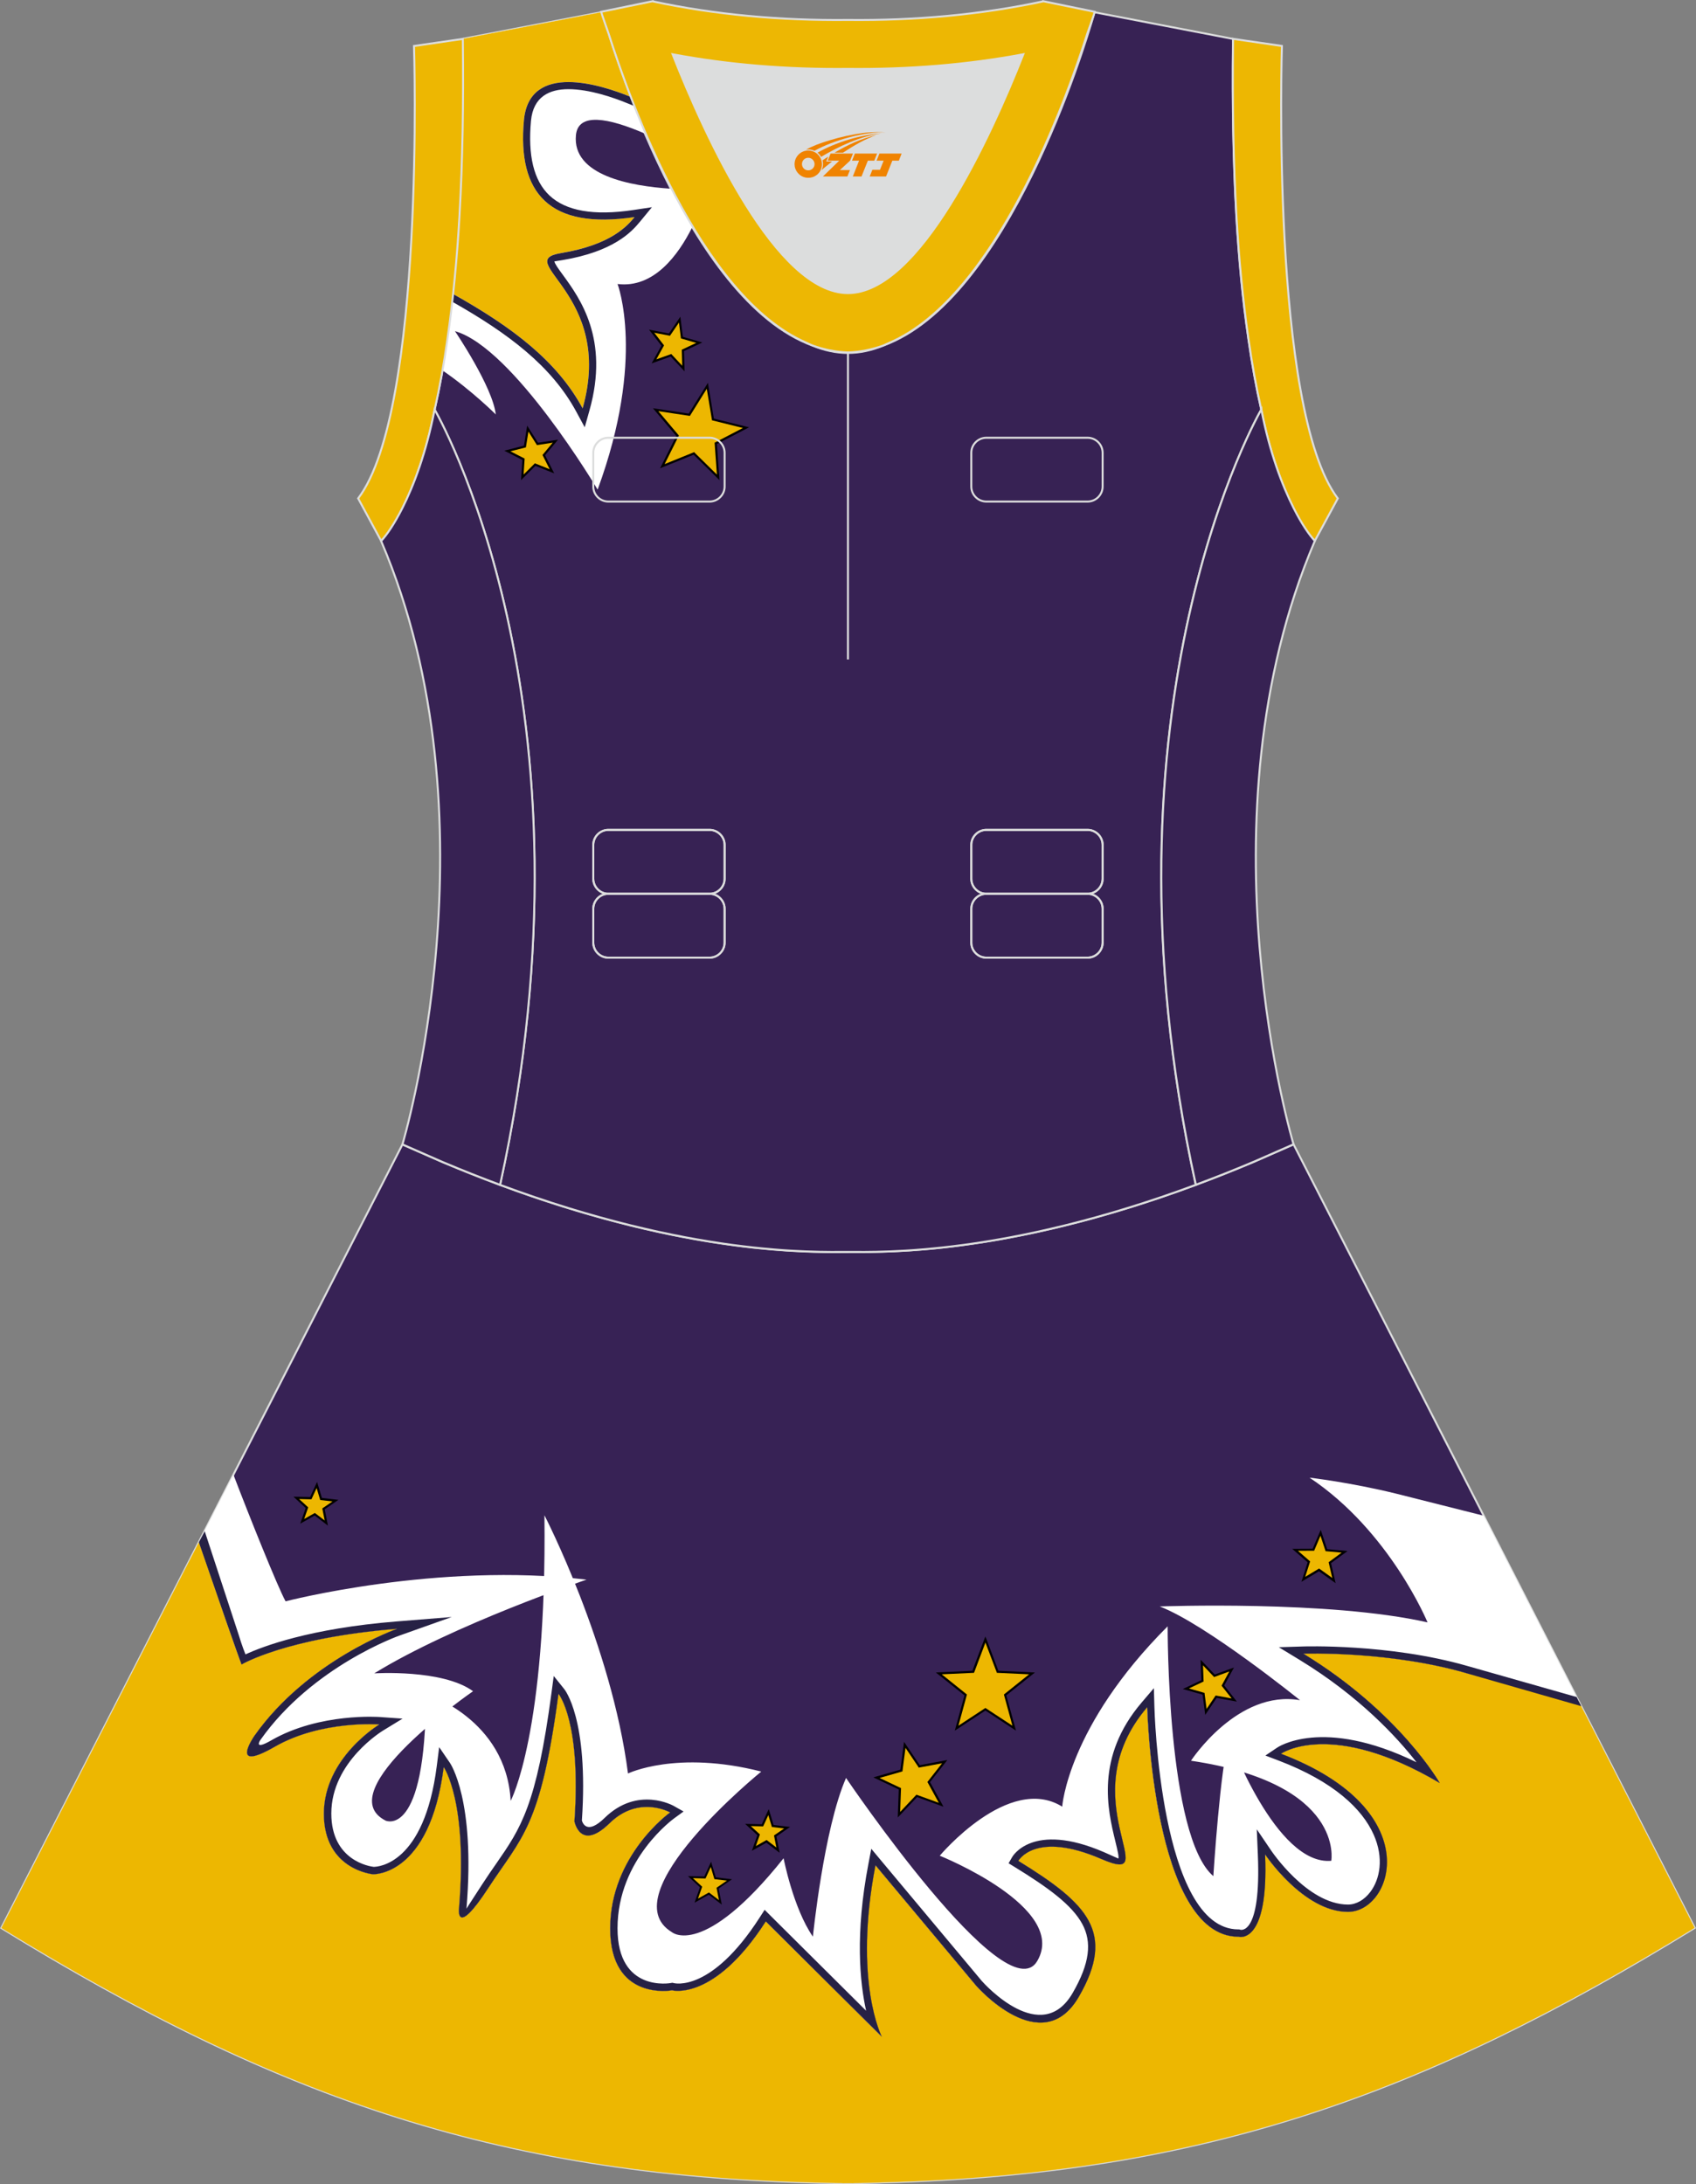 <?xml version="1.0" encoding="utf-8"?>
<!-- Generator: Adobe Illustrator 24.0.1, SVG Export Plug-In . SVG Version: 6.00 Build 0)  -->
<svg xmlns="http://www.w3.org/2000/svg" xmlns:xlink="http://www.w3.org/1999/xlink" version="1.1" id="图层_1" x="0px" y="0px" width="380.2px" height="489.6px" viewBox="0 0 380.2 489.6" enable-background="new 0 0 380.2 489.6" xml:space="preserve">
<rect x="0" y="0" width="380.2" height="489.6" fill="#808080" stroke="none"/>
<g>
	<path fill="#372255" stroke="#DCDDDD" stroke-width="0.446" stroke-miterlimit="22.926" d="M90.17,256.62L0.3,432.16   c62.22,38.24,112.64,55.9,186.85,57.16v0.01c0.58,0.01,1.15,0.02,1.72,0.02v0.02h0.08l0,0c0.38,0,0.76-0.01,1.15-0.01h0.01h0.01   h0.01c0.38,0,0.76,0.01,1.15,0.01l0,0h0.08v-0.02c0.57-0.01,1.15-0.02,1.72-0.02v-0.01c1.4-0.02,2.81-0.06,4.21-0.11   c0.15,0,0.3-0.02,0.45-0.02c71.65-1.92,121.25-19.63,182.16-57.06L290,256.54l0,0l0,0l-0.01-0.02l-0.01,0.01h-0.01l-8.95,3.93l0,0   c-4.45,1.88-8.76,3.58-12.92,5.13c-38.45,14.29-64.53,15.04-75.02,15.05h-0.07h-0.06h-0.06h-0.06h-0.05h-0.01h-0.06h-0.05h-0.05   h-0.11h-0.05h-0.11h-0.05h-0.03h-0.02h-0.05h-0.05h-0.1h-0.05h-0.05h-0.05h-0.05h-0.05h-0.02h-0.03h-0.05h-0.05h-0.05h-0.05h-0.05   h-0.05h-0.05h-0.05h-0.04h-0.01h-0.03h-0.05h-0.05h-0.05h-0.05h-0.04h-0.04h-0.04h-0.04h-0.04l0,0h-0.04h-0.04h-0.04h-0.04h-0.04   h-0.04h-0.04h-0.04h-0.04h-0.03h-0.01h-0.04h-0.04h-0.04h-0.04h-0.04h-0.03h-0.04h-0.04h-0.04h-0.02l0,0l-0.01,0.01h-0.02h-0.04   h-0.04h-0.04h-0.04h-0.04h-0.03h-0.04h-0.04h-0.04h-0.01h-0.03h-0.04h-0.04h-0.04h-0.04h-0.04h-0.04h-0.04h-0.04h-0.04l0,0h-0.04   h-0.04h-0.04h-0.03h-0.04h-0.04h-0.05h-0.04h-0.05h-0.03h-0.01h-0.05h-0.05h-0.05h-0.05h-0.05h-0.05h-0.05h-0.05h-0.05h-0.03   l-0.02,0.01h-0.05h-0.05h-0.05h-0.05h-0.05h-0.1H188h-0.05h-0.02h-0.03h-0.05h-0.11h-0.05h-0.11h-0.05h-0.05h-0.06h-0.01h-0.05   h-0.06h-0.06h-0.06h-0.06c-10.49-0.01-36.57-0.77-75.02-15.05c-4.16-1.55-8.47-3.25-12.92-5.13l0,0l-8.95-3.93l0,0l-0.01-0.01   L90.17,256.62z"/>
	<g>
		<path fill="#FFFFFF" d="M42.54,349.65c4.42,9.02,11.02,22.12,11.6,23.46c0,0,10-6,34.88-8c0,0-20.01,7-32.02,24.01    c0,0-5.86,8.43,4.58,2.43c10.43-6,23.44-5,23.44-5s-12.44,7.43-12.44,20s11.01,13.58,11.01,13.58s12.72,0.57,15.87-24.01    c0,0,5.43,7.72,3.43,31.58c0,0-0.93,7,6.57-4.51c7.51-11.5,11.72-13.5,15.72-43.51c0,0,5.15,6.15,3.57,28.58    c0,0,1.29,6.86,7.87,0.43s13.58-2.43,13.58-2.43s-13.44,9.57-13.44,26.01c0,16.43,13.87,13.86,13.87,13.86s9.43,2.57,21.02-15.44    l26.01,25.86c0,0-6.43-12.44-1.43-38.44l22.59,27c0,0,14.7,16.83,23.02,2.43c8.32-14.4,2-20.86-13.58-30.43    c0,0,3.71-6.86,18.58-0.43c14.87,6.43-7.29-13.43,10.29-34.01c0,0,1.29,51.44,20.44,51.44c0,0,6.86,2.14,6.01-18.43    c0,0,8.57,12.86,18.58,12.86c10.01,0,18.01-22.86-15.01-35.44c0,0,11.15-7.86,35.59,6.57c0,0-9-15.86-30.59-29.01    c0,0,18.76-0.65,35.94,4.2c0.61,0.17,14.64,4.39,26.58,8l-22.07-43.11c-10.34-2.61-19.07-4.81-19.67-4.96    c-10.32-2.53-19.36-3.57-19.36-3.57c18.02,12,26.45,32.44,26.45,32.44c-22.01-5-60.04-3.57-60.04-3.57    c10.43,4,31.45,21.01,31.45,21.01c-14.01-2.43-24.44,13.57-24.44,13.57c34.59,5.14,31.45,22.43,31.45,22.43    c-12.4,1.13-22.87-27.43-22.87-27.43c-2,6-3.57,30.87-3.57,30.87c-10.45-8.92-10.24-56-10.24-56    c-22.44,22.43-23.64,40.42-23.64,40.42c-12-7.43-27.45,11-27.45,11s28.88,11.57,21.87,23.58c-7,12.01-42.88-41.01-42.88-41.01    c-5,11.43-7.43,35.58-7.43,35.58c-4.43-6.43-6.57-17.58-6.57-17.58c-18.01,22.58-25.02,16.58-25.02,16.58    c-14.01-8.43,20.02-36.01,20.02-36.01c-19.02-4.86-29.88,0.43-29.88,0.43c-3.72-28.86-18.73-57.88-18.73-57.88    c0.57,48.87-7.57,64.02-7.57,64.02c-1-18.43-19.01-24.01-19.01-24.01c0,32.58-9.01,28.44-9.01,28.44    c-13.01-6.57,19.59-29.01,19.59-29.01c-6.86-5-22.16-4-22.16-4c17.87-11,47.6-21.01,47.6-21.01c-33.45-4-67.47,4.86-67.47,4.86    c-1.83-3.36-8.03-18.81-11.69-28.38L42.54,349.65z"/>
		<path fill="#EDB701" d="M353.96,381.46c-12.55-3.18-24.87-6.3-25.3-6.43c-17.34-5.03-36.5-4.36-36.5-4.36    c21.59,13.15,30.59,29.01,30.59,29.01c-24.44-14.43-35.59-6.57-35.59-6.57c33.02,12.57,25.01,35.44,15.01,35.44    c-10.01,0-18.58-12.86-18.58-12.86c0.85,20.58-6,18.43-6,18.43c-19.15,0-20.44-51.44-20.44-51.44    c-17.58,20.58,4.58,40.44-10.3,34.01c-14.86-6.43-18.58,0.43-18.58,0.43c15.58,9.57,21.9,16.04,13.58,30.43    c-8.32,14.4-23.02-2.42-23.02-2.42l-22.59-27.01c-5,26.01,1.43,38.44,1.43,38.44l-26.01-25.86    c-11.58,18.01-21.02,15.44-21.02,15.44s-13.87,2.57-13.87-13.86s13.44-26.01,13.44-26.01s-7-4-13.58,2.43s-7.87-0.43-7.87-0.43    c1.57-22.43-3.57-28.58-3.57-28.58c-4,30.01-8.22,32.01-15.72,43.51s-6.57,4.5-6.57,4.5c2-23.86-3.43-31.58-3.43-31.58    c-3.15,24.58-15.87,24.01-15.87,24.01s-11.01-1-11.01-13.58c0-12.57,12.44-20.01,12.44-20.01s-13.01-1-23.45,5    c-10.43,6-4.57-2.43-4.57-2.43c12.01-17.01,32.02-24.01,32.02-24.01c-24.87,2-34.88,8-34.88,8c-0.5-1.16-5.43-15.36-9.57-27.42    L0.3,432.16c62.22,38.24,112.64,55.9,186.85,57.16v0.01c0.58,0.01,1.15,0.02,1.72,0.02v0.02h0.08l0,0c0.38,0,0.76-0.01,1.15-0.01    h0.01h0.01h0.01c0.38,0,0.76,0.01,1.15,0.01l0,0h0.08v-0.02c0.57-0.01,1.15-0.02,1.72-0.02v-0.01c1.4-0.02,2.81-0.06,4.21-0.11    c0.15,0,0.3-0.02,0.45-0.02c71.65-1.92,121.25-19.63,182.16-57.06L353.96,381.46z"/>
		<polygon fill="#EDB701" points="220.91,367.5 223.64,374.73 231.36,375.09 225.33,379.92 227.37,387.37 220.91,383.13     214.46,387.37 216.49,379.92 210.46,375.09 218.18,374.73   "/>
		<path d="M221.14,367.42l2.67,7.08l7.56,0.36l0.63,0.03l-0.5,0.4l-5.91,4.73l2,7.3l0.17,0.61l-0.53-0.35l-6.33-4.16l-6.33,4.16    l-0.53,0.35l0.17-0.61l2-7.3l-5.91-4.73l-0.5-0.4l0.63-0.03l7.56-0.36l2.67-7.08l0.23-0.59L221.14,367.42L221.14,367.42    L221.14,367.42z M223.42,374.81l-2.51-6.63l-2.5,6.63l-0.06,0.15l-0.16,0.01l-7.08,0.33l5.53,4.43l0.12,0.1l-0.04,0.15l-1.87,6.84    l5.92-3.89l0.13-0.09l0.13,0.09l5.93,3.89l-1.87-6.84l-0.04-0.15l0.12-0.1l5.53-4.43l-7.08-0.33l-0.16-0.01L223.42,374.81z"/>
		<polygon fill="#EDB701" points="202.83,391.12 206.08,395.94 211.79,394.87 208.21,399.45 210.99,404.55 205.53,402.56     201.53,406.78 201.74,400.97 196.49,398.48 202.08,396.88   "/>
		<path d="M203.03,390.98l3.16,4.69l5.55-1.04l0.63-0.12l-0.39,0.5l-3.49,4.45l2.71,4.96l0.3,0.56l-0.6-0.22l-5.31-1.94l-3.89,4.11    l-0.44,0.46l0.02-0.64l0.2-5.64l-5.11-2.43l-0.58-0.28l0.62-0.18l5.44-1.55l0.73-5.6l0.08-0.63L203.03,390.98L203.03,390.98    L203.03,390.98z M205.88,396.07l-2.89-4.29l-0.67,5.13l-0.02,0.16l-0.15,0.04l-4.97,1.42l4.67,2.22l0.14,0.07l-0.01,0.16    l-0.19,5.17l3.55-3.76l0.11-0.11l0.15,0.06l4.86,1.77l-2.48-4.54l-0.08-0.14l0.1-0.12l3.19-4.07l-5.09,0.95l-0.15,0.03    L205.88,396.07z"/>
		<polygon fill="#EDB701" points="269.41,372.64 272.24,375.63 276.11,374.22 274.14,377.83 276.68,381.07 272.63,380.32     270.34,383.73 269.8,379.65 265.85,378.53 269.56,376.76   "/>
		<path d="M269.59,372.48l2.72,2.87l3.72-1.36l0.6-0.22l-0.3,0.56l-1.89,3.47l2.44,3.11l0.39,0.5l-0.63-0.11l-3.89-0.72l-2.21,3.29    l-0.36,0.53l-0.08-0.63l-0.51-3.92l-3.81-1.08l-0.62-0.17l0.58-0.28l3.57-1.7l-0.14-3.95l-0.02-0.64L269.59,372.48L269.59,372.48    L269.59,372.48z M272.07,375.8l-2.39-2.52l0.13,3.47l0.01,0.16l-0.15,0.07l-3.14,1.49l3.34,0.95l0.15,0.04l0.02,0.16l0.45,3.44    l1.94-2.88l0.09-0.13l0.16,0.03l3.42,0.63l-2.15-2.73l-0.1-0.12l0.07-0.14l1.66-3.06l-3.26,1.2l-0.15,0.06L272.07,375.8z"/>
		<polygon fill="#EDB701" points="172.29,406.18 173.22,409.29 176.45,409.67 173.78,411.52 174.41,414.7 171.83,412.73 169,414.32     170.07,411.26 167.69,409.05 170.93,409.13   "/>
		<path d="M172.52,406.11l0.89,2.96l3.07,0.37l0.63,0.07l-0.52,0.37l-2.54,1.76l0.6,3.03l0.12,0.63l-0.51-0.39l-2.46-1.87    l-2.69,1.51l-0.56,0.31l0.21-0.6l1.02-2.91l-2.27-2.1l-0.47-0.43l0.64,0.02l3.09,0.07l1.29-2.81l0.27-0.58L172.52,406.11    L172.52,406.11L172.52,406.11z M172.99,409.36l-0.75-2.5l-1.09,2.37l-0.07,0.15h-0.16l-2.61-0.06l1.92,1.76l0.12,0.11l-0.05,0.15    l-0.86,2.46l2.27-1.28l0.14-0.08l0.13,0.1l2.07,1.58l-0.51-2.55l-0.03-0.15l0.13-0.09l2.15-1.48l-2.59-0.31l-0.16-0.02    L172.99,409.36z"/>
		<g>
			<polygon fill="#EDB701" points="159.38,417.89 160.31,421 163.53,421.38 160.86,423.23 161.5,426.41 158.92,424.44      156.08,426.04 157.16,422.97 154.77,420.77 158.02,420.85    "/>
			<path d="M161.81,426.92l-2.91-2.22l-3.2,1.79l1.21-3.46l-2.69-2.49l3.66,0.09l1.53-3.33l1.05,3.51l3.64,0.43l-3.01,2.08     L161.81,426.92L161.81,426.92z M158.93,424.2l2.25,1.72l-0.55-2.77l2.33-1.61l-2.81-0.33l-0.81-2.72l-1.18,2.57l-2.83-0.07     l2.08,1.92l-0.94,2.67L158.93,424.2z"/>
		</g>
		<polygon fill="#EDB701" points="71.03,332.87 71.97,335.98 75.19,336.36 72.52,338.21 73.15,341.39 70.57,339.42 67.74,341.01     68.82,337.94 66.43,335.74 69.68,335.82   "/>
		<path d="M71.27,332.8l0.89,2.96l3.07,0.36l0.63,0.07l-0.53,0.37l-2.54,1.75l0.6,3.03l0.12,0.63l-0.5-0.39l-2.46-1.87l-2.69,1.51    l-0.56,0.31l0.21-0.6l1.02-2.91l-2.27-2.1l-0.47-0.43l0.64,0.01l3.09,0.07l1.29-2.81l0.27-0.58L71.27,332.8L71.27,332.8    L71.27,332.8z M71.73,336.05l-0.75-2.5l-1.09,2.37l-0.07,0.15h-0.16l-2.61-0.06l1.92,1.76l0.12,0.11l-0.05,0.15l-0.86,2.46    l2.27-1.28l0.14-0.07l0.13,0.1l2.07,1.58l-0.51-2.55l-0.03-0.15l0.13-0.09l2.15-1.48l-2.59-0.3l-0.16-0.02L71.73,336.05z"/>
		<polygon fill="#EDB701" points="296.04,343.56 297.34,347.47 301.44,347.83 298.12,350.26 299.04,354.28 295.7,351.88     292.17,353.99 293.42,350.07 290.32,347.37 294.43,347.35   "/>
		<path d="M296.27,343.49l1.24,3.76l3.94,0.35l0.63,0.06l-0.51,0.38l-3.19,2.34l0.89,3.86l0.14,0.63l-0.52-0.37l-3.21-2.3    l-3.39,2.03l-0.55,0.33l0.2-0.6l1.2-3.77l-2.98-2.6l-0.48-0.42h0.64l3.95-0.02l1.55-3.64l0.25-0.59L296.27,343.49L296.27,343.49    L296.27,343.49z M297.11,347.54l-1.09-3.3l-1.36,3.2l-0.06,0.15h-0.16l-3.48,0.02l2.62,2.28l0.12,0.1l-0.05,0.15l-1.06,3.31    l2.98-1.78l0.14-0.08l0.13,0.09l2.82,2.02l-0.78-3.38l-0.04-0.15l0.13-0.09l2.8-2.06l-3.47-0.31l-0.16-0.02L297.11,347.54z"/>
		<path fill="#262145" d="M44.57,345.7c4.08,11.85,9.06,26.21,9.58,27.4c0,0,10-6,34.88-8c0,0-20.01,7-32.02,24.01    c0,0-5.86,8.43,4.58,2.43s23.45-5,23.45-5s-12.44,7.43-12.44,20.01c0,12.57,11,13.57,11,13.57s12.73,0.57,15.87-24.01    c0,0,5.43,7.72,3.43,31.58c0,0-0.93,7,6.57-4.5c7.51-11.5,11.72-13.5,15.73-43.51c0,0,5.14,6.15,3.57,28.58    c0,0,1.29,6.86,7.87,0.43c6.57-6.43,13.58-2.43,13.58-2.43s-13.44,9.57-13.44,26.01c0,16.43,13.87,13.86,13.87,13.86    s9.43,2.57,21.02-15.44l26.02,25.86c0,0-6.43-12.43-1.43-38.44l22.59,27.01c0,0,14.7,16.83,23.02,2.43s2-20.86-13.58-30.43    c0,0,3.72-6.86,18.58-0.43c14.87,6.43-7.29-13.44,10.3-34.01c0,0,1.29,51.44,20.44,51.44c0,0,6.86,2.15,6-18.43    c0,0,8.57,12.86,18.58,12.86c10.01,0,18.01-22.86-15.01-35.45c0,0,11.15-7.86,35.59,6.58c0,0-9.01-15.86-30.59-29.01    c0,0,19.91-0.69,37.5,4.66c0.31,0.1,13.67,3.92,24.8,7.11l-1.05-2.05c-11.14-3.17-24.27-6.9-24.62-7    c-17.49-5-36.63-4.33-36.69-4.33l-5.44,0.17l4.65,2.83c13.37,8.15,21.81,17.3,26.22,22.96c-21.2-10.35-31.26-3.28-31.28-3.26    l-2.6,1.75l2.93,1.11c12.43,4.73,18.79,10.88,21.34,16.61c1.16,2.61,1.53,5.12,1.31,7.35c-0.21,2.17-0.97,4.07-2.07,5.52    c-1.33,1.75-3.13,2.81-5,2.81c-9.14,0-17.22-12.11-17.24-12.14l-3.2-4.72l0.24,5.69c0.76,18.32-3.93,16.81-3.94,16.81l-0.22-0.07    h-0.21c-17.56,0-18.82-49.72-18.82-49.86l-0.12-4.21l-2.73,3.2c-10.48,12.27-7.59,24.2-5.93,31.04c0.5,2.06,0.87,3.57,0.7,3.95    c-0.01,0.02-0.85-0.4-3.19-1.42c-16.21-7.01-20.62,1.09-20.63,1.11l-0.79,1.37l1.34,0.82c7.57,4.65,12.86,8.51,15.18,12.79    c2.2,4.07,1.69,8.81-2.15,15.45c-7,12.12-19.7-1.91-20.37-2.67l0,0l-22.59-27.01l-2.19-2.63l-0.64,3.36    c-3.02,15.71-1.92,26.63-0.52,32.94l-21.33-21.2l-1.42-1.42l-1.09,1.69c-10.94,17.02-19.23,14.74-19.26,14.74l-0.33-0.08    l-0.33,0.06c-0.03,0.01-11.97,2.22-11.97-12.26c0-15.61,12.72-24.67,12.76-24.7l2.05-1.49l-2.2-1.24    c-0.02-0.02-8.06-4.6-15.51,2.69c-3.85,3.76-4.88,1.28-5.09,0.58c1.56-22.86-3.93-29.43-3.94-29.45l-2.37-2.95l-0.5,3.76    c-3.37,25.29-6.87,30.33-12.4,38.31c-0.96,1.38-1.98,2.85-3.07,4.53c-3.52,5.39-3.6,5.57-3.6,5.57l0.01-0.06    c2.05-24.43-3.7-32.61-3.71-32.63l-2.41-3.53l-0.54,4.24c-2.82,22.07-13.19,22.59-14.15,22.59c-0.73-0.08-9.49-1.31-9.49-11.96    c0-11.65,11.62-18.6,11.65-18.62l4.32-2.64l-5.05-0.36c-0.04,0-13.49-1.04-24.37,5.22c-3.98,2.29-2.59,0.13-2.44-0.09    c11.7-16.58,31.17-23.39,31.23-23.41l11.65-4.14l-12.31,0.99c-19.55,1.57-30.13,5.63-33.92,7.39c-0.17-0.43-0.33-0.86-0.5-1.3    c-0.35-0.96-0.67-1.92-0.96-2.89l-7.68-23.42L44.57,345.7z"/>
	</g>
	<path fill="#DCDDDD" d="M229.4,12.17c-7.46,18.87-23.33,53.53-39.31,53.53s-31.85-34.66-39.31-53.53   c12.63,2.37,25.75,3.42,39.31,3.28l0,0C203.66,15.59,216.77,14.53,229.4,12.17z"/>
	<path fill="#372254" stroke="#DCDDDD" stroke-width="0.446" stroke-miterlimit="22.926" d="M276.42,9.38   c0-0.22,0.01-0.43,0.01-0.65C276.43,8.95,276.43,9.17,276.42,9.38L276.42,9.38L276.42,9.38z M103.76,9.38   c0-0.22-0.01-0.43-0.01-0.65C103.76,8.95,103.76,9.17,103.76,9.38L103.76,9.38L103.76,9.38z M103.01,48.33c0-0.02,0-0.03,0-0.04   c0-0.02,0-0.03,0-0.04c0.68-11.9,0.9-24.69,0.75-38.19c0-0.22,0-0.45-0.01-0.67l-0.01-0.65c0,0,0-0.01,0-0.02l31.04-5.97   c0,0,0.07,0.22,0.21,0.63c2.06,7.13,19.22,63.9,47.16,74.07c2.59,1.07,5.23,1.66,7.93,1.66s5.34-0.59,7.93-1.66   c27.95-10.17,45.11-66.94,47.16-74.07c0.14-0.41,0.21-0.63,0.21-0.63l31.04,5.97c0,0.01,0,0.01,0,0.01l-0.01,0.65   c0,0.22-0.01,0.44-0.01,0.67c-0.15,13.5,0.07,26.29,0.75,38.19c0,0.02,0,0.03,0,0.04c0,0.02,0,0.03,0,0.04   c0,0.05,0.01,0.1,0.01,0.15c0.56,9.73,1.43,18.85,2.67,27.27c0,0.01,0,0.01,0,0.02c0.82,5.77,1.79,11.13,2.91,16.06   c0,0-38.42,65.7-14.68,173.76c-42.79,15.89-70.26,15.04-77.98,15.04s-35.18,0.85-77.98-15.04   C135.85,157.53,97.43,91.82,97.43,91.82c1.12-4.93,2.09-10.29,2.91-16.06c0-0.01,0-0.02,0-0.02c1.23-8.43,2.1-17.55,2.67-27.28   C103.01,48.42,103.01,48.37,103.01,48.33z"/>
	<path fill="#FFFFFF" d="M103.76,9.38c0-0.22-0.01-0.43-0.01-0.65C103.76,8.95,103.76,9.17,103.76,9.38z"/>
	<path fill="#FFFFFF" d="M103.75,8.72L103.75,8.72l31.04-5.96c0,0,0.07,0.22,0.21,0.63c0.83,2.88,4.12,13.85,9.6,26.57   c-8.23-3.56-14.99-4.81-15.49,0.34c-0.87,9.05,12.28,11.42,21.28,12c1.5,2.9,3.1,5.8,4.8,8.61c-3.17,6.34-8.65,13.74-16.75,12.75   c0,0,6.38,16.64-4.47,46.09c0,0-18.9-31.83-31.98-35.52c0,0,8.46,12.46,9.15,18.67c0,0-5.31-5.32-11.95-9.88   c0.41-2.34,0.79-4.76,1.14-7.26c0-0.01,0-0.01,0-0.01c1.23-8.43,2.1-17.55,2.67-27.28c0-0.05,0.01-0.1,0.01-0.15   c0-0.02,0-0.03,0-0.05s0-0.03,0-0.04c0.68-11.9,0.89-24.69,0.75-38.19c0-0.22,0-0.44-0.01-0.67L103.75,8.72L103.75,8.72   L103.75,8.72z"/>
	<path fill="none" stroke="#DCDDDD" stroke-width="0.446" stroke-miterlimit="22.926" d="M190.09,79v68.82V79z"/>
	<g>
		<path fill="#EDB701" d="M141.21,21.64c-6.27-2.56-22.56-7.89-23.76,5.31c-1.5,16.38,5.7,24.58,24.81,21.7    c-1.7,2.07-5.38,6.23-16.51,8.08c-11.13,1.85,12.11,9.04,4.86,34.8c-5.74-10.61-15.76-18.19-29.02-25.63    c0.6-5.56,1.07-11.39,1.42-17.45c0-0.05,0.01-0.1,0.01-0.15c0-0.02,0-0.03,0-0.05s0.01-0.03,0.01-0.04    c0.68-11.9,0.9-24.69,0.75-38.19c0-0.22-0.01-0.44-0.01-0.66l-0.01-0.65c0-0.01,0-0.01,0-0.01l31.04-5.97c0,0,0.07,0.22,0.21,0.63    C135.64,5.61,137.75,12.67,141.21,21.64L141.21,21.64L141.21,21.64z M103.76,9.38c0-0.22-0.01-0.43-0.01-0.65    C103.76,8.95,103.76,9.17,103.76,9.38z"/>
		<polygon fill="#EDB701" points="161,107 155.55,101.64 148.47,104.52 151.89,97.68 146.97,91.83 154.52,92.97 158.56,86.49     159.82,94.02 167.24,95.86 160.46,99.38   "/>
		<path d="M160.83,107.17l-5.34-5.25l-6.93,2.81l-0.59,0.24l0.29-0.57l3.34-6.69l-4.82-5.72l-0.41-0.49l0.63,0.1l7.4,1.11l3.96-6.35    l0.33-0.54l0.11,0.63l1.23,7.38l7.27,1.8l0.62,0.16l-0.57,0.29l-6.64,3.45l0.53,7.46l0.04,0.64L160.83,107.17L160.83,107.17    L160.83,107.17z M155.72,101.47l4.99,4.91l-0.5-6.99l-0.01-0.16l0.14-0.07l6.21-3.23l-6.79-1.68l-0.15-0.04l-0.02-0.16l-1.15-6.9    l-3.7,5.94l-0.09,0.13l-0.15-0.02l-6.92-1.04l4.51,5.35l0.1,0.12l-0.07,0.14l-3.13,6.26l6.49-2.63l0.15-0.06L155.72,101.47z"/>
		<polygon fill="#EDB701" points="123.74,105.64 119.96,104.14 117.07,107 117.34,102.94 113.72,101.09 117.66,100.09 118.31,96.07     120.48,99.51 124.5,98.89 121.9,102.01   "/>
		<path d="M123.65,105.87l-3.63-1.45l-2.77,2.76l-0.45,0.45l0.04-0.64l0.26-3.9l-3.48-1.78l-0.57-0.29l0.62-0.16l3.79-0.96    l0.62-3.86l0.1-0.63l0.34,0.54l2.09,3.3l3.86-0.6l0.63-0.1l-0.41,0.49l-2.5,3l1.76,3.49l0.29,0.57L123.65,105.87L123.65,105.87    L123.65,105.87z M120.04,103.91l3.19,1.27l-1.55-3.06l-0.07-0.14l0.11-0.12l2.19-2.64l-3.39,0.53l-0.15,0.02l-0.08-0.13l-1.83-2.9    l-0.54,3.38l-0.02,0.16l-0.16,0.04l-3.32,0.84l3.05,1.56l0.14,0.07l-0.01,0.16l-0.22,3.42l2.43-2.42l0.11-0.11L120.04,103.91z"/>
		<polygon fill="#EDB701" points="153.19,82.61 150.41,79.64 146.58,81.01 148.55,77.45 146.06,74.23 150.06,75 152.35,71.64     152.85,75.68 156.76,76.82 153.07,78.54   "/>
		<path d="M153.02,82.77l-2.67-2.85l-3.68,1.32l-0.6,0.22l0.31-0.56l1.89-3.42l-2.39-3.09l-0.39-0.5l0.63,0.12l3.84,0.74l2.2-3.23    l0.36-0.53l0.07,0.63l0.49,3.88l3.75,1.09l0.62,0.18l-0.58,0.27l-3.54,1.66l0.12,3.91l0.02,0.64L153.02,82.77L153.02,82.77    L153.02,82.77z M150.59,79.47l2.35,2.51l-0.1-3.43v-0.16l0.14-0.07l3.11-1.46l-3.29-0.96l-0.15-0.04l-0.02-0.16l-0.42-3.4    l-1.93,2.83l-0.09,0.13l-0.16-0.03l-3.37-0.65l2.1,2.71l0.1,0.12l-0.07,0.14l-1.66,3l3.23-1.15l0.15-0.05L150.59,79.47z"/>
		<path fill="#262145" d="M140.6,23.13c-3.02-1.24-8.44-3.14-13.18-3.14c-4.21,0-7.88,1.63-8.39,7.11    c-0.7,7.68,0.57,13.38,4.18,16.75c3.64,3.39,9.77,4.58,18.8,3.22l4.13-0.62l-2.66,3.23c-0.93,1.12-2.38,2.81-5.13,4.47    c-2.67,1.62-6.56,3.21-12.35,4.17c-1.27,0.21-1.72,0.27-1.72,0.27c0.09,0.55,0.88,1.64,1.93,3.07    c3.79,5.21,10.44,14.35,5.94,30.31l-1.07,3.81l-1.89-3.49c-2.77-5.12-6.58-9.52-11.31-13.54c-4.63-3.94-10.17-7.54-16.49-11.11    c0.07-0.57,0.13-1.15,0.2-1.73c13.27,7.44,23.28,15.01,29.02,25.63c7.26-25.76-15.99-32.95-4.86-34.8    c11.13-1.85,14.8-6.01,16.51-8.08c-19.11,2.87-26.31-5.33-24.81-21.7c1.2-13.2,17.49-7.87,23.76-5.31    c0.26,0.67,0.53,1.36,0.81,2.06L140.6,23.13L140.6,23.13L140.6,23.13z M137.06,10.03c0.2,0.61,0.41,1.25,0.64,1.93    C137.48,11.28,137.26,10.64,137.06,10.03L137.06,10.03L137.06,10.03z M137.73,12.04c0.11,0.31,0.21,0.63,0.32,0.94L137.73,12.04    L137.73,12.04L137.73,12.04z M138.13,13.19L138.13,13.19l0.31,0.89C138.33,13.78,138.23,13.48,138.13,13.19L138.13,13.19z     M138.51,14.29c0.11,0.33,0.23,0.65,0.35,0.99C138.74,14.94,138.62,14.61,138.51,14.29L138.51,14.29L138.51,14.29z M138.9,15.39    c0.12,0.34,0.25,0.69,0.37,1.04C139.14,16.09,139.02,15.74,138.9,15.39L138.9,15.39L138.9,15.39z M139.32,16.59    c0.13,0.36,0.26,0.73,0.4,1.1C139.58,17.31,139.45,16.95,139.32,16.59L139.32,16.59L139.32,16.59z M139.79,17.88    c0.12,0.33,0.25,0.67,0.37,1.02L139.79,17.88L139.79,17.88L139.79,17.88z M140.26,19.15L140.26,19.15    c0.14,0.37,0.28,0.75,0.42,1.13C140.54,19.89,140.4,19.52,140.26,19.15L140.26,19.15z M140.73,20.4L140.73,20.4    c0.15,0.39,0.3,0.79,0.46,1.2C141.03,21.19,140.88,20.79,140.73,20.4L140.73,20.4z M103.76,9.38V9.37V9.38L103.76,9.38    L103.76,9.38z M103.76,9.37L103.76,9.37L103.76,9.37L103.76,9.37L103.76,9.37z M103.76,9.36V9.35V9.36L103.76,9.36L103.76,9.36z     M103.76,9.35L103.76,9.35L103.76,9.35L103.76,9.35L103.76,9.35z M103.76,9.34V9.33V9.34L103.76,9.34L103.76,9.34z M103.76,9.33    L103.76,9.33L103.76,9.33L103.76,9.33L103.76,9.33z M103.76,9.32V9.31V9.32L103.76,9.32L103.76,9.32z M103.76,9.31V9.3V9.31    L103.76,9.31L103.76,9.31z M103.76,9.3V9.29V9.3L103.76,9.3L103.76,9.3z M103.76,9.29L103.76,9.29L103.76,9.29L103.76,9.29    L103.76,9.29z M103.76,9.28V9.27V9.28L103.76,9.28L103.76,9.28z M103.76,9.27V9.26V9.27L103.76,9.27L103.76,9.27z M103.76,9.26    V9.25V9.26L103.76,9.26L103.76,9.26z M103.76,9.25V9.24V9.25L103.76,9.25L103.76,9.25z M103.76,9.24L103.76,9.24L103.76,9.24    L103.76,9.24L103.76,9.24z M103.76,9.23V9.22V9.23L103.76,9.23L103.76,9.23z M103.76,9.22L103.76,9.22L103.76,9.22L103.76,9.22    L103.76,9.22z M103.76,9.21V9.2V9.21L103.76,9.21L103.76,9.21z M103.76,9.2L103.76,9.2L103.76,9.2L103.76,9.2L103.76,9.2z     M103.76,9.19V9.18V9.19L103.76,9.19L103.76,9.19z M103.76,9.18L103.76,9.18L103.76,9.18L103.76,9.18L103.76,9.18z M103.76,9.17    L103.76,9.17L103.76,9.17L103.76,9.17L103.76,9.17z M103.76,9.16L103.76,9.16L103.76,9.16L103.76,9.16L103.76,9.16z M103.76,9.15    L103.76,9.15L103.76,9.15L103.76,9.15L103.76,9.15z M103.76,9.14L103.76,9.14L103.76,9.14L103.76,9.14L103.76,9.14z M103.76,9.13    V9.12V9.13L103.76,9.13L103.76,9.13z M103.76,9.12L103.76,9.12L103.76,9.12L103.76,9.12L103.76,9.12z M103.76,9.11V9.1V9.11    L103.76,9.11L103.76,9.11z M103.76,9.1V9.09V9.1L103.76,9.1L103.76,9.1z M103.76,9.09V9.08V9.09L103.76,9.09L103.76,9.09z     M103.76,9.08L103.76,9.08L103.76,9.08L103.76,9.08L103.76,9.08z M103.76,9.07V9.06V9.07L103.76,9.07L103.76,9.07z M103.76,9.06    V9.05V9.06L103.76,9.06L103.76,9.06z M103.76,9.05V9.04V9.05L103.76,9.05L103.76,9.05z M103.76,9.04L103.76,9.04L103.76,9.04    L103.76,9.04L103.76,9.04z M103.76,9.03V9.02V9.03L103.76,9.03L103.76,9.03z M103.76,9.02L103.76,9.02L103.76,9.02L103.76,9.02    L103.76,9.02z M103.76,9.01V9V9.01L103.76,9.01L103.76,9.01z M103.76,9L103.76,9L103.76,9L103.76,9L103.76,9z M103.76,8.99    L103.76,8.99L103.76,8.99L103.76,8.99L103.76,8.99z M103.76,8.98L103.76,8.98L103.76,8.98L103.76,8.98L103.76,8.98z M103.76,8.97    V8.96V8.97L103.76,8.97L103.76,8.97z M103.76,8.96V8.95V8.96L103.76,8.96L103.76,8.96z M103.76,8.95L103.76,8.95L103.76,8.95    L103.76,8.95L103.76,8.95z M103.75,8.94V8.93V8.94L103.75,8.94L103.75,8.94z M103.75,8.93V8.92V8.93L103.75,8.93L103.75,8.93z     M103.75,8.92V8.91V8.92L103.75,8.92L103.75,8.92z M103.75,8.91L103.75,8.91L103.75,8.91L103.75,8.91L103.75,8.91z M103.75,8.9    V8.89V8.9L103.75,8.9L103.75,8.9z M103.75,8.89L103.75,8.89L103.75,8.89L103.75,8.89L103.75,8.89z M103.75,8.88V8.87V8.88    L103.75,8.88L103.75,8.88z M103.75,8.87L103.75,8.87L103.75,8.87L103.75,8.87L103.75,8.87z M103.75,8.86V8.85V8.86L103.75,8.86    L103.75,8.86z M103.75,8.85V8.84V8.85L103.75,8.85L103.75,8.85z M103.75,8.84V8.83V8.84L103.75,8.84L103.75,8.84z M103.75,8.83    L103.75,8.83L103.75,8.83L103.75,8.83L103.75,8.83z M103.75,8.81L103.75,8.81L103.75,8.81L103.75,8.81L103.75,8.81z M103.75,8.81    V8.8V8.81L103.75,8.81L103.75,8.81z M103.75,8.8L103.75,8.8L103.75,8.8L103.75,8.8L103.75,8.8z M103.75,8.79L103.75,8.79    L103.75,8.79L103.75,8.79L103.75,8.79z M103.75,8.78L103.75,8.78L103.75,8.78L103.75,8.78L103.75,8.78z M103.75,8.77V8.76V8.77    L103.75,8.77L103.75,8.77z M103.75,8.76L103.75,8.76L103.75,8.76L103.75,8.76L103.75,8.76z M103.75,8.75V8.73V8.75z"/>
	</g>
	<path fill="#EDB703" stroke="#DCDDDD" stroke-width="0.446" stroke-miterlimit="22.926" d="M229.4,12.17   c-7.46,18.87-23.33,53.53-39.31,53.53s-31.85-34.66-39.31-53.53c12.63,2.37,25.75,3.42,39.31,3.28l0,0   C203.66,15.59,216.77,14.53,229.4,12.17L229.4,12.17L229.4,12.17z M190.09,79c2.73-0.08,5.38-0.62,7.93-1.55   c0.47-0.2,0.94-0.41,1.41-0.63c23.89-10.34,39.59-54.37,44.3-69.24c0.71-1.98,1.2-3.42,1.46-4.2l0.21-0.74l-11.6-2.38   c0,0-0.01,0.02-0.02,0.06c-13.97,2.98-28.55,4.31-43.69,4.15l0,0c-15.14,0.16-29.72-1.17-43.69-4.15   c-0.01-0.04-0.02-0.06-0.02-0.06l-11.6,2.38l0.21,0.74c0.26,0.77,0.75,2.22,1.46,4.2c4.71,14.88,20.41,58.9,44.3,69.24   c0.47,0.23,0.94,0.44,1.41,0.63C184.72,78.38,187.36,78.92,190.09,79z"/>
	<path fill="#EDB702" stroke="#DCDDDD" stroke-width="0.446" stroke-miterlimit="22.926" d="M276.42,9.38   c-0.16,13.76,0.05,26.79,0.75,38.9c0,0.02,0,0.03,0,0.05c0.56,9.69,1.43,18.8,2.67,27.41c0,0,0,0.01,0,0.02   c0.82,5.78,1.79,11.13,2.91,16.06v0.01c1.89,9.63,4.68,17.02,7.25,22.12c0,0.01,0.01,0.02,0.01,0.02c1.72,3.39,3.39,5.84,4.72,7.3   l5.17-9.55C284.78,91.83,287.37,10.3,287.37,10.3l-10.94-1.59c0,0.01,0,0.02,0,0.02C276.43,8.95,276.43,9.17,276.42,9.38z"/>
	<path fill="#EDB702" stroke="#DCDDDD" stroke-width="0.446" stroke-miterlimit="22.926" d="M103.76,9.38   c0.16,13.76-0.06,26.79-0.75,38.9c0,0.02,0,0.03,0,0.05c-0.56,9.69-1.43,18.8-2.67,27.41c0,0,0,0.01,0,0.02   c-0.81,5.78-1.78,11.13-2.9,16.06v0.01c-1.89,9.63-4.68,17.02-7.25,22.12c0,0.01-0.01,0.02-0.01,0.02   c-1.72,3.39-3.39,5.84-4.72,7.3l-5.17-9.55C95.4,91.84,92.81,10.31,92.81,10.31l10.94-1.59c0,0.01,0,0.02,0,0.02   C103.76,8.95,103.76,9.17,103.76,9.38z"/>
	<path fill="#372253" stroke="#DCDDDD" stroke-width="0.446" stroke-miterlimit="22.926" d="M97.43,91.82   c0,0,38.42,65.7,14.68,173.76c-4.16-1.55-8.47-3.25-12.92-5.13h-0.01l-8.95-3.93l0,0l-0.01-0.01c0,0,21.88-72.77-4.77-135.22   l-0.01-0.02c1.21-1.29,2.91-3.73,4.72-7.3c0-0.01,0.01-0.01,0.01-0.02C92.81,108.74,95.58,101.31,97.43,91.82L97.43,91.82z"/>
	<path fill="#372253" stroke="#DCDDDD" stroke-width="0.446" stroke-miterlimit="22.926" d="M282.76,91.8   c0,0-38.42,65.7-14.68,173.76c4.16-1.55,8.48-3.25,12.92-5.13h0.01l8.95-3.93v-0.01l0.01-0.01c0,0-21.88-72.77,4.77-135.21   l0.01-0.02c-1.21-1.29-2.91-3.73-4.72-7.3c0-0.01-0.01-0.01-0.01-0.02c-2.64-5.21-5.42-12.64-7.26-22.11L282.76,91.8z"/>
	<g>
		<path fill="none" stroke="#DCDDDD" stroke-width="0.446" stroke-miterlimit="22.926" d="M221.12,186.02h22.68    c1.86,0,3.38,1.52,3.38,3.38v7.56c0,1.86-1.52,3.38-3.38,3.38h-22.68c-1.86,0-3.38-1.52-3.38-3.38v-7.56    C217.74,187.54,219.26,186.02,221.12,186.02z"/>
		<path fill="none" stroke="#DCDDDD" stroke-width="0.446" stroke-miterlimit="22.926" d="M221.12,186.02h22.68    c1.86,0,3.38,1.52,3.38,3.38v7.56c0,1.86-1.52,3.38-3.38,3.38h-22.68c-1.86,0-3.38-1.52-3.38-3.38v-7.56    C217.74,187.54,219.26,186.02,221.12,186.02z"/>
		<path fill="none" stroke="#DCDDDD" stroke-width="0.446" stroke-miterlimit="22.926" d="M136.38,186.02h22.68    c1.86,0,3.38,1.52,3.38,3.38v7.56c0,1.86-1.52,3.38-3.38,3.38h-22.68c-1.86,0-3.38-1.52-3.38-3.38v-7.56    C133,187.54,134.52,186.02,136.38,186.02z"/>
		<path fill="none" stroke="#DCDDDD" stroke-width="0.446" stroke-miterlimit="22.926" d="M136.38,186.02h22.68    c1.86,0,3.38,1.52,3.38,3.38v7.56c0,1.86-1.52,3.38-3.38,3.38h-22.68c-1.86,0-3.38-1.52-3.38-3.38v-7.56    C133,187.54,134.52,186.02,136.38,186.02z"/>
		<path fill="none" stroke="#DCDDDD" stroke-width="0.446" stroke-miterlimit="22.926" d="M221.12,200.34h22.68    c1.86,0,3.38,1.52,3.38,3.38v7.56c0,1.86-1.52,3.38-3.38,3.38h-22.68c-1.86,0-3.38-1.52-3.38-3.38v-7.56    C217.74,201.86,219.26,200.34,221.12,200.34z"/>
		<path fill="none" stroke="#DCDDDD" stroke-width="0.446" stroke-miterlimit="22.926" d="M221.12,200.34h22.68    c1.86,0,3.38,1.52,3.38,3.38v7.56c0,1.86-1.52,3.38-3.38,3.38h-22.68c-1.86,0-3.38-1.52-3.38-3.38v-7.56    C217.74,201.86,219.26,200.34,221.12,200.34z"/>
		<path fill="none" stroke="#DCDDDD" stroke-width="0.446" stroke-miterlimit="22.926" d="M136.38,200.34h22.68    c1.86,0,3.38,1.52,3.38,3.38v7.56c0,1.86-1.52,3.38-3.38,3.38h-22.68c-1.86,0-3.38-1.52-3.38-3.38v-7.56    C133,201.86,134.52,200.34,136.38,200.34z"/>
		<path fill="none" stroke="#DCDDDD" stroke-width="0.446" stroke-miterlimit="22.926" d="M136.38,200.34h22.68    c1.86,0,3.38,1.52,3.38,3.38v7.56c0,1.86-1.52,3.38-3.38,3.38h-22.68c-1.86,0-3.38-1.52-3.38-3.38v-7.56    C133,201.86,134.52,200.34,136.38,200.34z"/>
		<path fill="none" stroke="#DCDDDD" stroke-width="0.446" stroke-miterlimit="22.926" d="M221.12,98.12h22.68    c1.86,0,3.38,1.52,3.38,3.38v7.56c0,1.85-1.52,3.37-3.38,3.37h-22.68c-1.86,0-3.38-1.52-3.38-3.38v-7.56    C217.74,99.64,219.26,98.12,221.12,98.12z"/>
		<path fill="none" stroke="#DCDDDD" stroke-width="0.446" stroke-miterlimit="22.926" d="M136.38,98.12h22.68    c1.86,0,3.38,1.52,3.38,3.38v7.56c0,1.85-1.52,3.37-3.38,3.37h-22.68c-1.86,0-3.38-1.52-3.38-3.38v-7.56    C133,99.64,134.52,98.12,136.38,98.12z"/>
	</g>
	
</g>
<g id="图层_x0020_1">
	<path fill="#F08300" d="M178.3,37.82c0.416,1.136,1.472,1.984,2.752,2.032c0.144,0,0.304,0,0.448-0.016h0.016   c0.016,0,0.064,0,0.128-0.016c0.032,0,0.048-0.016,0.08-0.016c0.064-0.016,0.144-0.032,0.224-0.048c0.016,0,0.016,0,0.032,0   c0.192-0.048,0.4-0.112,0.576-0.208c0.192-0.096,0.4-0.224,0.608-0.384c0.672-0.56,1.104-1.408,1.104-2.352   c0-0.224-0.032-0.448-0.08-0.672l0,0C184.14,35.94,184.09,35.77,184.01,35.59C183.54,34.5,182.46,33.74,181.19,33.74C179.5,33.74,178.12,35.11,178.12,36.81C178.12,37.16,178.18,37.5,178.3,37.82L178.3,37.82L178.3,37.82z M182.6,36.84L182.6,36.84C182.57,37.62,181.91,38.22,181.13,38.18C180.34,38.15,179.75,37.5,179.78,36.71c0.032-0.784,0.688-1.376,1.472-1.344   C182.02,35.4,182.63,36.07,182.6,36.84L182.6,36.84z"/>
	<polygon fill="#F08300" points="196.63,34.42 ,195.99,36.01 ,194.55,36.01 ,193.13,39.56 ,191.18,39.56 ,192.58,36.01 ,191,36.01    ,191.64,34.42"/>
	<path fill="#F08300" d="M198.6,29.69c-1.008-0.096-3.024-0.144-5.056,0.112c-2.416,0.304-5.152,0.912-7.616,1.664   C183.88,32.07,182.01,32.79,180.66,33.56C180.86,33.53,181.05,33.51,181.24,33.51c0.48,0,0.944,0.112,1.36,0.288   C186.7,31.48,193.9,29.43,198.6,29.69L198.6,29.69L198.6,29.69z"/>
	<path fill="#F08300" d="M184.07,35.16c4-2.368,8.88-4.672,13.488-5.248c-4.608,0.288-10.224,2-14.288,4.304   C183.59,34.47,183.86,34.79,184.07,35.16C184.07,35.16,184.07,35.16,184.07,35.16z"/>
	<polygon fill="#F08300" points="202.12,34.42 ,201.5,36.01 ,200.04,36.01 ,198.63,39.56 ,198.17,39.56 ,196.66,39.56 ,194.97,39.56    ,195.56,38.06 ,197.27,38.06 ,198.09,36.01 ,196.5,36.01 ,197.14,34.42"/>
	<polygon fill="#F08300" points="191.21,34.42 ,190.57,36.01 ,188.28,38.12 ,190.54,38.12 ,189.96,39.56 ,184.47,39.56 ,188.14,36.01    ,185.56,36.01 ,186.2,34.42"/>
	<path fill="#F08300" d="M196.49,30.28c-3.376,0.752-6.464,2.192-9.424,3.952h1.888C191.38,32.66,193.72,31.23,196.49,30.28z    M185.69,35.1C185.06,35.48,185,35.53,184.39,35.94c0.064,0.256,0.112,0.544,0.112,0.816c0,0.496-0.112,0.976-0.32,1.392   c0.176-0.16,0.32-0.304,0.432-0.4c0.272-0.24,0.768-0.64,1.6-1.296l0.32-0.256H185.21l0,0L185.69,35.1L185.69,35.1L185.69,35.1z"/>
</g>
</svg>